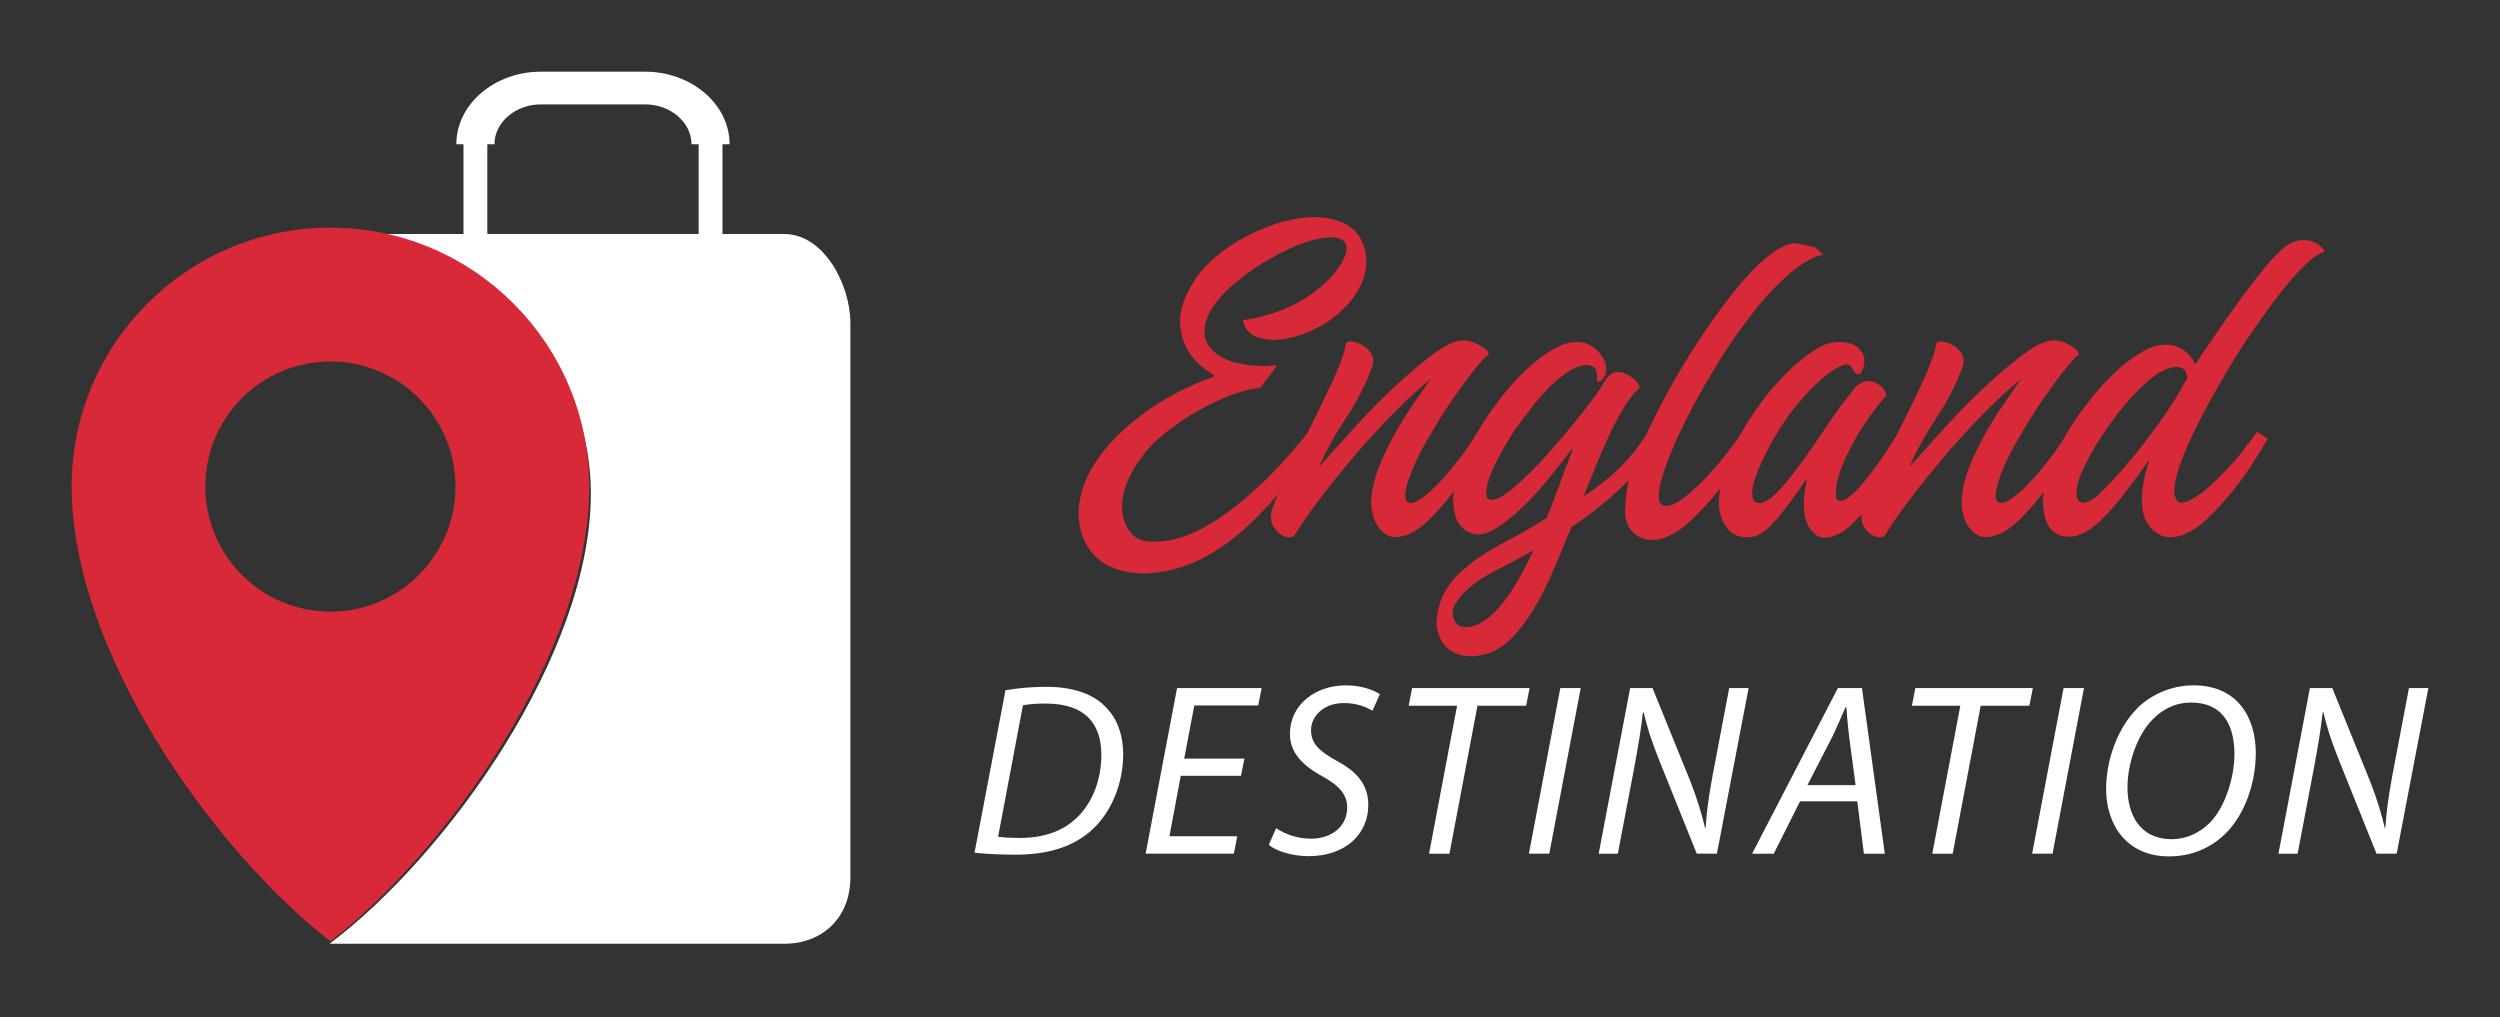 <?xml version="1.0" encoding="utf-8"?>
<!-- Generator: Adobe Illustrator 16.0.0, SVG Export Plug-In . SVG Version: 6.00 Build 0)  -->
<!DOCTYPE svg PUBLIC "-//W3C//DTD SVG 1.1//EN" "http://www.w3.org/Graphics/SVG/1.1/DTD/svg11.dtd">
<svg version="1.1" id="Calque_1" xmlns="http://www.w3.org/2000/svg" xmlns:xlink="http://www.w3.org/1999/xlink" x="0px" y="0px"
	 width="172px" height="70px" viewBox="0 0 172 70" enable-background="new 0 0 172 70" xml:space="preserve">
<rect x="0" y="0" width="172" height="70" fill="#333333" stroke="none"/>
<g>
	<g>
		<g>
			<g>
				<path fill="#D72937" d="M86.712,26.688c-0.775,0.073-1.669,0.328-2.674,0.765c-1.009,0.438-1.984,0.982-2.93,1.638
					c-1.021,0.704-1.791,1.384-2.313,2.039c-0.521,0.655-0.915,1.285-1.183,1.893c-0.412,0.971-0.521,1.832-0.327,2.584
					c0.193,0.752,0.558,1.25,1.093,1.493c0.509,0.218,1.255,0.23,2.238,0.036c0.982-0.194,2.057-0.68,3.221-1.456
					c0.729-0.485,1.407-1.007,2.038-1.566c0.631-0.557,1.207-1.103,1.729-1.638c0.521-0.533,0.982-1.036,1.383-1.51
					c0.4-0.473,0.747-0.891,1.037-1.256l0.691,0.51c-0.679,1.019-1.42,2.045-2.22,3.075c-0.801,1.032-1.662,1.979-2.585,2.84
					c-0.922,0.861-1.91,1.583-2.966,2.164c-1.056,0.584-2.179,0.947-3.366,1.093c-0.899,0.122-1.743,0.067-2.53-0.163
					c-0.788-0.231-1.413-0.612-1.875-1.147c-0.533-0.631-0.849-1.4-0.945-2.311s0.097-1.898,0.581-2.967
					c0.388-0.801,0.897-1.553,1.529-2.256c0.632-0.704,1.334-1.347,2.111-1.931c0.775-0.582,1.595-1.103,2.456-1.564
					c0.861-0.461,1.73-0.837,2.604-1.128l0.035-0.109c-0.46-0.267-0.849-0.558-1.163-0.873c-0.656-0.656-1.044-1.45-1.165-2.385
					s0.146-1.935,0.8-3.003c0.34-0.581,0.776-1.116,1.311-1.602s1.115-0.922,1.747-1.311c0.801-0.483,1.645-0.88,2.53-1.183
					c0.885-0.303,1.729-0.473,2.528-0.509c0.802-0.037,1.517,0.073,2.148,0.327c0.632,0.255,1.092,0.673,1.384,1.256
					c0.146,0.267,0.248,0.594,0.31,0.982c0.06,0.389,0.041,0.807-0.056,1.255c-0.097,0.45-0.296,0.917-0.602,1.401
					c-0.302,0.487-0.732,0.972-1.292,1.457c-0.581,0.485-1.224,0.88-1.928,1.183c-0.704,0.305-1.378,0.486-2.02,0.546
					c-0.645,0.062-1.207-0.012-1.693-0.218c-0.485-0.207-0.776-0.577-0.873-1.11c0.897-0.121,1.771-0.346,2.62-0.674
					c0.85-0.327,1.589-0.733,2.221-1.22c0.824-0.605,1.443-1.236,1.857-1.893c0.411-0.654,0.532-1.152,0.363-1.492
					c-0.146-0.267-0.451-0.405-0.911-0.418c-0.461-0.012-1.007,0.079-1.638,0.273c-0.631,0.193-1.305,0.479-2.02,0.854
					c-0.717,0.378-1.401,0.796-2.057,1.257c-0.581,0.413-1.117,0.855-1.603,1.329c-0.484,0.474-0.854,0.952-1.108,1.437
					c-0.255,0.486-0.377,0.959-0.364,1.42c0.012,0.462,0.224,0.887,0.637,1.274c0.218,0.218,0.497,0.4,0.836,0.546
					c0.34,0.146,0.71,0.255,1.111,0.328c0.4,0.072,0.806,0.114,1.22,0.127c0.412,0.013,0.812-0.006,1.2-0.055L86.712,26.688z"/>
				<path fill="#D72937" d="M102.363,24.47c-0.073,0-0.145,0.048-0.219,0.145c-0.121,0.122-0.321,0.352-0.601,0.691
					c-0.278,0.34-0.595,0.753-0.945,1.238c-0.354,0.485-0.723,1.019-1.11,1.601c-0.39,0.584-0.753,1.178-1.093,1.783
					c-0.339,0.56-0.636,1.105-0.891,1.639c-0.255,0.534-0.456,1.019-0.601,1.456c-0.146,0.437-0.219,0.795-0.219,1.073
					c0,0.28,0.085,0.443,0.255,0.491c0.241,0.05,0.551-0.065,0.928-0.345c0.375-0.279,0.771-0.638,1.183-1.074
					c0.584-0.631,1.122-1.286,1.621-1.966c0.496-0.678,0.842-1.177,1.036-1.492l0.729,0.474c-0.364,0.606-0.778,1.256-1.237,1.947
					c-0.462,0.69-0.936,1.353-1.42,1.982c-0.486,0.633-0.982,1.189-1.492,1.676c-0.51,0.485-0.984,0.813-1.42,0.981
					c-0.632,0.243-1.135,0.243-1.51,0c-0.377-0.241-0.663-0.63-0.856-1.164c-0.146-0.438-0.194-0.91-0.146-1.42
					c0.05-0.509,0.159-1.019,0.328-1.528c0.17-0.509,0.37-1.007,0.602-1.493c0.23-0.483,0.454-0.921,0.673-1.311
					c0.364-0.653,0.752-1.285,1.165-1.892c0.411-0.605,0.849-1.238,1.311-1.892c-0.802,0.653-1.65,1.437-2.548,2.347
					c-0.897,0.909-1.772,1.862-2.621,2.856c-0.85,0.996-1.644,1.979-2.383,2.948c-0.741,0.972-1.342,1.834-1.804,2.585
					c-0.071,0.121-0.199,0.176-0.382,0.163c-0.181-0.012-0.364-0.072-0.545-0.182c-0.182-0.108-0.347-0.266-0.492-0.473
					c-0.146-0.206-0.218-0.467-0.218-0.783c0-0.218,0.084-0.545,0.255-0.981c0.169-0.438,0.389-0.947,0.654-1.529
					c0.268-0.582,0.564-1.201,0.893-1.857c0.328-0.654,0.661-1.311,1-1.964c0.534-1.068,1.02-2.075,1.457-3.021
					c0.437-0.946,0.729-1.735,0.873-2.366c0-0.169,0.049-0.267,0.146-0.291c0.097-0.048,0.267-0.042,0.51,0.018
					c0.242,0.062,0.468,0.165,0.673,0.31c0.206,0.146,0.37,0.341,0.491,0.582c0.122,0.243,0.122,0.523,0,0.838
					c-0.46,1.237-1.043,2.378-1.746,3.422c-0.705,1.043-1.323,2.147-1.856,3.312l0.036,0.036c0.728-0.824,1.541-1.728,2.438-2.712
					c0.898-0.982,1.795-1.892,2.693-2.729c0.897-0.838,1.741-1.554,2.529-2.148c0.789-0.595,1.426-0.928,1.911-1
					c0.364-0.073,0.752-0.013,1.164,0.182c0.414,0.194,0.68,0.388,0.802,0.582C102.437,24.335,102.437,24.42,102.363,24.47z"/>
				<path fill="#D72937" d="M102.327,33.35c-0.122,0.559-0.091,0.888,0.091,0.983c0.182,0.097,0.418,0.072,0.709-0.072
					c0.292-0.147,0.589-0.347,0.893-0.602c0.303-0.255,0.527-0.454,0.673-0.601c0.51-0.461,1.037-0.995,1.583-1.602
					c0.547-0.606,1.067-1.206,1.565-1.802c0.498-0.594,0.946-1.152,1.348-1.675c0.399-0.521,0.696-0.928,0.891-1.219
					c0.097-0.17,0.164-0.291,0.201-0.364c0.036-0.072,0.078-0.132,0.127-0.182c0.121-0.193,0.242-0.339,0.363-0.438
					c0.171-0.146,0.37-0.206,0.601-0.181c0.23,0.023,0.443,0.09,0.639,0.199c0.193,0.109,0.363,0.237,0.509,0.383
					c0.145,0.146,0.23,0.268,0.254,0.364c0.049,0.072,0.037,0.145-0.036,0.218c-0.363,0.315-0.733,0.796-1.11,1.438
					c-0.376,0.645-0.733,1.341-1.073,2.094c-0.34,0.751-0.649,1.479-0.928,2.183c-0.28,0.706-0.504,1.263-0.673,1.675
					c0.8-0.51,1.57-1.109,2.311-1.802c0.74-0.69,1.45-1.57,2.129-2.639l0.8,0.474c-0.703,1.236-1.588,2.359-2.655,3.366
					c-1.067,1.008-2.208,1.911-3.422,2.712c-0.437,1.068-0.868,2.092-1.292,3.076c-0.425,0.982-0.874,1.861-1.348,2.639
					c-0.473,0.776-0.978,1.432-1.51,1.965c-0.534,0.533-1.117,0.886-1.746,1.056c-0.851,0.243-1.597,0.2-2.239-0.127
					c-0.644-0.327-1.025-0.953-1.147-1.874c-0.023-0.607,0.109-1.25,0.401-1.93c0.268-0.583,0.631-1.098,1.092-1.547
					c0.462-0.449,0.978-0.861,1.546-1.237c0.57-0.377,1.153-0.722,1.748-1.038c0.595-0.315,1.146-0.618,1.656-0.909
					c0.193-0.121,0.382-0.236,0.563-0.346s0.371-0.224,0.564-0.347c0.339-0.849,0.655-1.668,0.945-2.456
					c0.293-0.789,0.57-1.535,0.838-2.239l-0.036-0.072c-0.509,0.68-1.056,1.377-1.639,2.094c-0.582,0.715-1.17,1.358-1.765,1.928
					c-0.595,0.571-1.164,1.032-1.71,1.384c-0.547,0.352-1.026,0.515-1.438,0.49c-0.412-0.048-0.769-0.23-1.073-0.545
					c-0.303-0.315-0.479-0.813-0.528-1.492c-0.073-0.777,0.086-1.662,0.473-2.657c0.389-0.995,0.898-1.966,1.53-2.912
					c0.29-0.484,0.696-1.068,1.218-1.746c0.523-0.68,1.099-1.323,1.729-1.931c0.631-0.605,1.286-1.104,1.966-1.491
					c0.68-0.388,1.334-0.534,1.965-0.438c0.268,0.05,0.522,0.164,0.766,0.346c0.241,0.182,0.448,0.407,0.617,0.674
					c0.171,0.291,0.249,0.559,0.237,0.8c-0.012,0.243-0.061,0.438-0.145,0.583c-0.087,0.146-0.184,0.236-0.293,0.273
					c-0.109,0.036-0.176,0.006-0.199-0.092c0.048-0.461-0.024-0.758-0.218-0.892c-0.195-0.133-0.426-0.175-0.691-0.127
					c-0.364,0.072-0.747,0.243-1.147,0.509c-0.4,0.269-0.801,0.602-1.201,1.002c-0.399,0.399-0.802,0.855-1.2,1.364
					c-0.401,0.509-0.784,1.021-1.147,1.529c-0.486,0.729-0.903,1.438-1.256,2.13C102.648,32.349,102.424,32.914,102.327,33.35z
					 M100.033,42.595c0.098,0.268,0.242,0.431,0.437,0.491c0.195,0.061,0.407,0.073,0.638,0.037c0.23-0.037,0.454-0.108,0.673-0.219
					c0.22-0.109,0.401-0.224,0.547-0.347c0.605-0.485,1.171-1.134,1.692-1.946c0.521-0.813,1.014-1.729,1.474-2.748
					c-0.484,0.267-0.946,0.521-1.382,0.765c-0.438,0.242-0.862,0.461-1.275,0.655c-0.242,0.121-0.546,0.296-0.909,0.527
					c-0.365,0.231-0.71,0.497-1.037,0.801c-0.327,0.303-0.589,0.631-0.783,0.983C99.912,41.945,99.889,42.279,100.033,42.595z"/>
				<path fill="#D72937" d="M123.875,16.789l0.983,0.218l0.582,0.51c-0.291,0.05-0.638,0.182-1.037,0.401
					c-0.401,0.218-0.819,0.515-1.255,0.891c-0.438,0.377-0.888,0.807-1.348,1.292c-0.462,0.486-0.898,1.008-1.31,1.564
					c-0.778,0.996-1.523,2.069-2.24,3.223c-0.716,1.152-1.358,2.274-1.929,3.366c-0.571,1.092-1.044,2.105-1.419,3.039
					c-0.376,0.935-0.614,1.669-0.711,2.203c-0.122,0.678-0.079,1.086,0.128,1.219c0.207,0.134,0.479,0.128,0.819-0.019
					c0.388-0.193,0.813-0.497,1.274-0.909c0.46-0.413,0.91-0.861,1.346-1.347c0.437-0.485,0.843-0.977,1.22-1.475
					c0.377-0.497,0.685-0.915,0.928-1.256l0.729,0.51c-0.194,0.389-0.515,0.916-0.965,1.583c-0.448,0.668-0.952,1.348-1.511,2.038
					c-0.558,0.692-1.146,1.328-1.765,1.912c-0.62,0.582-1.208,0.981-1.765,1.2c-0.511,0.194-0.978,0.243-1.401,0.146
					c-0.426-0.098-0.747-0.292-0.965-0.583c-0.314-0.339-0.467-0.794-0.454-1.365c0.012-0.569,0.065-1.122,0.162-1.655
					c0.049-0.412,0.177-0.898,0.382-1.457c0.207-0.557,0.467-1.176,0.783-1.855c0.413-0.922,0.904-1.912,1.475-2.968
					c0.569-1.055,1.182-2.098,1.837-3.13c0.655-1.031,1.329-2.014,2.021-2.948c0.692-0.934,1.365-1.746,2.021-2.438
					c0.653-0.691,1.273-1.213,1.855-1.564S123.439,16.668,123.875,16.789z"/>
				<path fill="#D72937" d="M126.459,25.27c-0.485,0.242-1.056,0.691-1.71,1.347c-0.656,0.655-1.238,1.335-1.748,2.039
					c-0.583,0.849-1.092,1.704-1.528,2.564c-0.437,0.862-0.728,1.607-0.874,2.239c-0.121,0.654-0.03,1.032,0.272,1.128
					c0.304,0.098,0.698-0.071,1.184-0.51c0.388-0.363,0.825-0.86,1.311-1.492c0.485-0.63,0.952-1.273,1.4-1.929
					c0.449-0.655,0.868-1.267,1.257-1.838c0.388-0.57,0.678-0.977,0.872-1.219c0.195-0.219,0.371-0.443,0.528-0.675
					c0.158-0.229,0.333-0.405,0.528-0.527c0.34-0.218,0.692-0.242,1.056-0.072s0.605,0.399,0.728,0.691
					c0.073,0.121,0.073,0.206,0,0.255c-0.316,0.341-0.673,0.789-1.073,1.346c-0.401,0.56-0.777,1.153-1.128,1.784
					c-0.353,0.632-0.65,1.269-0.893,1.911c-0.242,0.644-0.353,1.208-0.327,1.692c0,0.292,0.085,0.443,0.255,0.455
					c0.169,0.014,0.352-0.055,0.547-0.199c0.29-0.195,0.605-0.492,0.945-0.893c0.339-0.399,0.673-0.825,1.001-1.273
					c0.327-0.449,0.63-0.893,0.91-1.329c0.278-0.437,0.504-0.788,0.673-1.056c0.023,0.024,0.078,0.061,0.164,0.109
					c0.085,0.049,0.176,0.098,0.273,0.146c0.095,0.072,0.206,0.146,0.327,0.219c-0.316,0.631-0.649,1.249-1.001,1.855
					s-0.717,1.184-1.093,1.729c-0.376,0.547-0.751,1.038-1.127,1.474c-0.377,0.438-0.723,0.789-1.038,1.056
					c-0.413,0.364-0.873,0.589-1.382,0.673c-0.511,0.086-0.924-0.114-1.239-0.6c-0.486-0.679-0.558-1.795-0.218-3.349h-0.074
					c-0.678,1.02-1.339,1.91-1.982,2.676c-0.643,0.764-1.232,1.182-1.765,1.255c-0.826,0.072-1.407-0.17-1.748-0.728
					c-0.363-0.533-0.521-1.183-0.474-1.946c0.05-0.766,0.231-1.572,0.547-2.421c0.315-0.851,0.74-1.704,1.274-2.566
					c0.532-0.862,1.104-1.669,1.711-2.421c0.678-0.8,1.37-1.493,2.074-2.074c0.703-0.583,1.334-0.971,1.894-1.165
					c0.362-0.097,0.721-0.128,1.072-0.092c0.353,0.037,0.643,0.134,0.874,0.291c0.229,0.158,0.394,0.37,0.49,0.639
					c0.097,0.267,0.086,0.582-0.035,0.945c-0.073,0.194-0.17,0.304-0.291,0.327c-0.123,0.024-0.231-0.036-0.328-0.182
					c-0.023-0.073-0.061-0.139-0.109-0.2c-0.048-0.061-0.097-0.127-0.145-0.2c-0.122-0.097-0.261-0.115-0.42-0.055
					C126.719,25.166,126.58,25.221,126.459,25.27z"/>
				<path fill="#D72937" d="M142.984,24.47c-0.073,0-0.146,0.048-0.22,0.145c-0.121,0.122-0.32,0.352-0.6,0.691
					c-0.28,0.34-0.596,0.753-0.946,1.238c-0.354,0.485-0.723,1.019-1.111,1.601c-0.387,0.584-0.752,1.178-1.091,1.783
					c-0.341,0.56-0.637,1.105-0.893,1.639c-0.255,0.534-0.454,1.019-0.601,1.456c-0.145,0.437-0.218,0.795-0.218,1.073
					c0,0.28,0.084,0.443,0.255,0.491c0.241,0.05,0.551-0.065,0.929-0.345c0.375-0.279,0.769-0.638,1.183-1.074
					c0.582-0.631,1.121-1.286,1.619-1.966c0.497-0.678,0.843-1.177,1.037-1.492l0.729,0.474c-0.363,0.606-0.778,1.256-1.237,1.947
					c-0.462,0.69-0.936,1.353-1.42,1.982c-0.486,0.633-0.983,1.189-1.492,1.676c-0.51,0.485-0.983,0.813-1.42,0.981
					c-0.631,0.243-1.135,0.243-1.511,0c-0.376-0.241-0.662-0.63-0.855-1.164c-0.146-0.438-0.194-0.91-0.146-1.42
					c0.048-0.509,0.158-1.019,0.328-1.528c0.17-0.509,0.369-1.007,0.601-1.493c0.23-0.483,0.455-0.921,0.673-1.311
					c0.364-0.653,0.752-1.285,1.165-1.892c0.411-0.605,0.85-1.238,1.31-1.892c-0.8,0.653-1.649,1.437-2.547,2.347
					c-0.897,0.909-1.772,1.862-2.621,2.856c-0.85,0.996-1.644,1.979-2.384,2.948c-0.741,0.972-1.341,1.834-1.802,2.585
					c-0.073,0.121-0.2,0.176-0.383,0.163c-0.182-0.012-0.363-0.072-0.546-0.182c-0.181-0.108-0.345-0.266-0.491-0.473
					c-0.146-0.206-0.218-0.467-0.218-0.783c0-0.218,0.084-0.545,0.254-0.981c0.172-0.438,0.39-0.947,0.656-1.529
					s0.563-1.201,0.892-1.857c0.327-0.654,0.661-1.311,1-1.964c0.535-1.068,1.021-2.075,1.456-3.021
					c0.438-0.946,0.729-1.735,0.875-2.366c0-0.169,0.048-0.267,0.145-0.291c0.097-0.048,0.267-0.042,0.51,0.018
					c0.242,0.062,0.467,0.165,0.674,0.31c0.205,0.146,0.368,0.341,0.491,0.582c0.121,0.243,0.121,0.523,0,0.838
					c-0.462,1.237-1.045,2.378-1.748,3.422c-0.704,1.043-1.322,2.147-1.855,3.312l0.036,0.036c0.728-0.824,1.541-1.728,2.438-2.712
					c0.897-0.982,1.796-1.892,2.693-2.729c0.898-0.838,1.742-1.554,2.529-2.148c0.79-0.595,1.426-0.928,1.912-1
					c0.364-0.073,0.751-0.013,1.164,0.182s0.679,0.388,0.802,0.582C143.057,24.335,143.057,24.42,142.984,24.47z"/>
				<path fill="#D72937" d="M147.86,31.712l-0.036-0.035c-0.533,0.775-1.092,1.54-1.674,2.292s-1.153,1.396-1.711,1.93
					c-0.364,0.34-0.746,0.606-1.147,0.801c-0.399,0.193-0.781,0.266-1.146,0.218c-0.412-0.024-0.764-0.201-1.055-0.527
					c-0.292-0.328-0.462-0.844-0.511-1.547c-0.072-0.801,0.079-1.687,0.456-2.657c0.376-0.971,0.879-1.953,1.51-2.948
					c0.291-0.461,0.697-1.025,1.22-1.692c0.521-0.668,1.091-1.298,1.71-1.894c0.619-0.594,1.269-1.085,1.947-1.474
					c0.68-0.388,1.334-0.533,1.966-0.437c0.34,0.049,0.667,0.2,0.983,0.454c0.314,0.255,0.533,0.553,0.654,0.892
					c0.315-0.483,0.752-1.134,1.311-1.946c0.559-0.813,1.14-1.639,1.748-2.476c0.605-0.838,1.2-1.606,1.782-2.312
					c0.584-0.703,1.067-1.188,1.456-1.456c0.364-0.242,0.711-0.368,1.037-0.382c0.328-0.012,0.613,0.037,0.856,0.146
					c0.241,0.109,0.424,0.236,0.545,0.382s0.17,0.243,0.146,0.291c-0.29,0.049-0.69,0.311-1.201,0.783
					c-0.509,0.473-1.062,1.086-1.656,1.838c-0.594,0.753-1.225,1.607-1.893,2.566s-1.304,1.948-1.91,2.966
					c-0.606,1.02-1.172,2.027-1.693,3.021c-0.521,0.996-0.953,1.906-1.292,2.73c-0.339,0.825-0.551,1.528-0.637,2.111
					c-0.085,0.582-0.006,0.972,0.236,1.166c0.194,0.121,0.461,0.084,0.801-0.11c0.389-0.168,0.801-0.449,1.238-0.837
					c0.437-0.387,0.867-0.807,1.292-1.256c0.425-0.448,0.819-0.91,1.183-1.384c0.364-0.473,0.668-0.878,0.91-1.219l0.728,0.474
					c-0.218,0.389-0.533,0.909-0.945,1.564c-0.413,0.655-0.887,1.317-1.42,1.984c-0.534,0.668-1.092,1.286-1.676,1.855
					c-0.581,0.571-1.15,0.965-1.71,1.183c-0.63,0.243-1.165,0.263-1.602,0.055c-0.436-0.206-0.765-0.515-0.982-0.927
					c-0.194-0.365-0.297-0.784-0.31-1.257c-0.013-0.474,0.019-0.928,0.092-1.365C147.533,32.792,147.666,32.271,147.86,31.712z
					 M142.911,33.459c-0.121,0.631-0.036,0.996,0.255,1.093s0.68-0.061,1.164-0.475c0.509-0.484,1.044-1.042,1.602-1.674
					c0.558-0.631,1.099-1.286,1.619-1.965c0.522-0.681,1.008-1.348,1.457-2.003c0.449-0.654,0.819-1.249,1.11-1.782
					c0.048-0.097,0.103-0.194,0.163-0.291s0.127-0.207,0.2-0.328c-0.024-0.365-0.134-0.596-0.328-0.692
					c-0.194-0.096-0.424-0.121-0.69-0.072c-0.583,0.121-1.232,0.516-1.948,1.183c-0.715,0.667-1.396,1.433-2.038,2.294
					c-0.644,0.861-1.207,1.729-1.692,2.602S143.008,32.926,142.911,33.459z"/>
			</g>
		</g>
		<g>
			<g>
				<path fill="#FFFFFF" d="M69.177,47.49c0.862-0.152,1.826-0.236,2.824-0.236c1.909,0,3.348,0.54,4.192,1.521
					c0.608,0.643,1.066,1.657,1.083,3.095c0,2.063-0.829,4.109-2.3,5.36c-1.318,1.1-2.976,1.572-5.157,1.572
					c-0.997,0-2.029-0.051-2.772-0.136L69.177,47.49z M68.67,57.567c0.507,0.068,1.048,0.085,1.472,0.085
					c1.809,0,3.128-0.541,4.074-1.521c1.015-1.049,1.557-2.588,1.557-4.194c0-2.028-0.998-3.533-3.84-3.533
					c-0.507,0-1.133,0.034-1.555,0.118L68.67,57.567z"/>
				<path fill="#FFFFFF" d="M85.379,53.374h-4.143l-0.778,4.16h4.667l-0.237,1.2h-6.069l2.163-11.396H86.8l-0.236,1.2h-4.397
					l-0.693,3.652h4.143L85.379,53.374z"/>
				<path fill="#FFFFFF" d="M87.799,56.976c0.609,0.423,1.471,0.727,2.419,0.727c1.285,0,2.469-0.76,2.469-2.146
					c0-0.846-0.49-1.471-1.675-2.131c-1.453-0.778-2.265-1.69-2.265-2.925c0-2.029,1.757-3.349,3.854-3.349
					c1.1,0,1.927,0.339,2.333,0.608l-0.507,1.133c-0.355-0.202-1.065-0.54-1.979-0.522c-1.403,0-2.249,0.929-2.249,1.859
					c0,0.93,0.575,1.454,1.759,2.113c1.403,0.744,2.181,1.641,2.181,3.044c0,1.979-1.555,3.517-4.108,3.517
					c-1.15,0-2.267-0.371-2.739-0.777L87.799,56.976z"/>
				<path fill="#FFFFFF" d="M100.246,48.556h-3.331l0.237-1.218h8.082l-0.236,1.218h-3.348l-1.928,10.179h-1.403L100.246,48.556z"/>
				<path fill="#FFFFFF" d="M108.754,47.338l-2.164,11.396h-1.402l2.163-11.396H108.754z"/>
				<path fill="#FFFFFF" d="M109.989,58.734l2.165-11.396h1.539l2.621,6.459c0.49,1.285,0.761,2.198,0.998,3.179l0.034-0.017
					c0.066-1.032,0.185-1.979,0.473-3.567l1.15-6.054h1.335l-2.181,11.396h-1.387l-2.588-6.443c-0.557-1.402-0.811-2.214-1.064-3.28
					l-0.052,0.018c-0.118,1.065-0.304,2.199-0.591,3.754l-1.134,5.952H109.989z"/>
				<path fill="#FFFFFF" d="M123.842,55.133l-1.809,3.602h-1.489l5.901-11.396h1.657l1.573,11.396h-1.438l-0.456-3.602H123.842z
					 M127.664,54.018l-0.44-3.298c-0.066-0.592-0.152-1.421-0.203-2.097h-0.034c-0.305,0.676-0.591,1.387-0.93,2.079l-1.707,3.315
					H127.664z"/>
				<path fill="#FFFFFF" d="M134.869,48.556h-3.33l0.236-1.218h8.083l-0.237,1.218h-3.349l-1.927,10.179h-1.403L134.869,48.556z"/>
				<path fill="#FFFFFF" d="M143.378,47.338l-2.164,11.396h-1.404l2.164-11.396H143.378z"/>
				<path fill="#FFFFFF" d="M155.198,51.818c0,1.979-0.711,4.16-2.063,5.513c-1.015,0.998-2.332,1.589-3.906,1.589
					c-2.941,0-4.328-2.214-4.328-4.633c0-2.013,0.795-4.227,2.182-5.597c0.965-0.946,2.384-1.539,3.822-1.539
					C153.964,47.151,155.198,49.384,155.198,51.818z M148.113,49.485c-1.099,1.099-1.742,3.095-1.742,4.684
					c0,1.86,0.829,3.567,3.062,3.567c0.963,0,1.894-0.423,2.604-1.132c1.064-1.082,1.691-3.129,1.691-4.718
					c0-1.623-0.525-3.551-3.01-3.551C149.703,48.336,148.806,48.774,148.113,49.485z"/>
				<path fill="#FFFFFF" d="M156.757,58.734l2.164-11.396h1.539l2.621,6.459c0.491,1.285,0.762,2.198,0.998,3.179l0.034-0.017
					c0.066-1.032,0.185-1.979,0.473-3.567l1.15-6.054h1.335l-2.181,11.396h-1.387l-2.587-6.443c-0.558-1.402-0.812-2.214-1.065-3.28
					l-0.051,0.018c-0.118,1.065-0.305,2.199-0.591,3.754l-1.134,5.952H156.757z"/>
			</g>
		</g>
	</g>
	<g>
		<g>
			<path fill="#FFFFFF" d="M48.067,17.222V9.927h-0.491c0-0.756-0.361-1.44-0.94-1.938c-0.58-0.498-1.379-0.807-2.255-0.807h-7.168
				c-0.878,0-1.677,0.309-2.256,0.807s-0.939,1.183-0.939,1.938h-0.491v7.295 M31.888,17.222V9.927h-0.491
				c0-1.376,0.652-2.625,1.708-3.529c1.052-0.902,2.507-1.467,4.108-1.467h7.168c1.599,0,3.054,0.564,4.108,1.467
				c1.054,0.904,1.707,2.153,1.707,3.529h-0.491v7.295"/>
			<path fill-rule="evenodd" clip-rule="evenodd" fill="#FFFFFF" d="M58.506,22.219v38.176c0,2.623-1.814,4.535-4.548,4.535H22.675
				c8.111-6.103,17.976-19.923,17.976-30.973c0-9.561-8.048-17.856-17.976-17.856h31.283C56.691,16.101,58.506,19.593,58.506,22.219
				z"/>
		</g>
		<path fill-rule="evenodd" clip-rule="evenodd" fill="#D72937" d="M22.735,15.664c-9.834,0-17.807,7.973-17.807,17.808
			c0,11.362,9.761,25.057,17.807,31.291c8.034-6.234,17.807-19.929,17.807-31.291C40.542,23.637,32.569,15.664,22.735,15.664z
			 M22.735,42.082c-4.762,0-8.609-3.859-8.609-8.61c0-4.75,3.848-8.601,8.609-8.601c4.748,0,8.6,3.851,8.6,8.601
			C31.335,38.223,27.483,42.082,22.735,42.082z"/>
	</g>
</g>
</svg>
